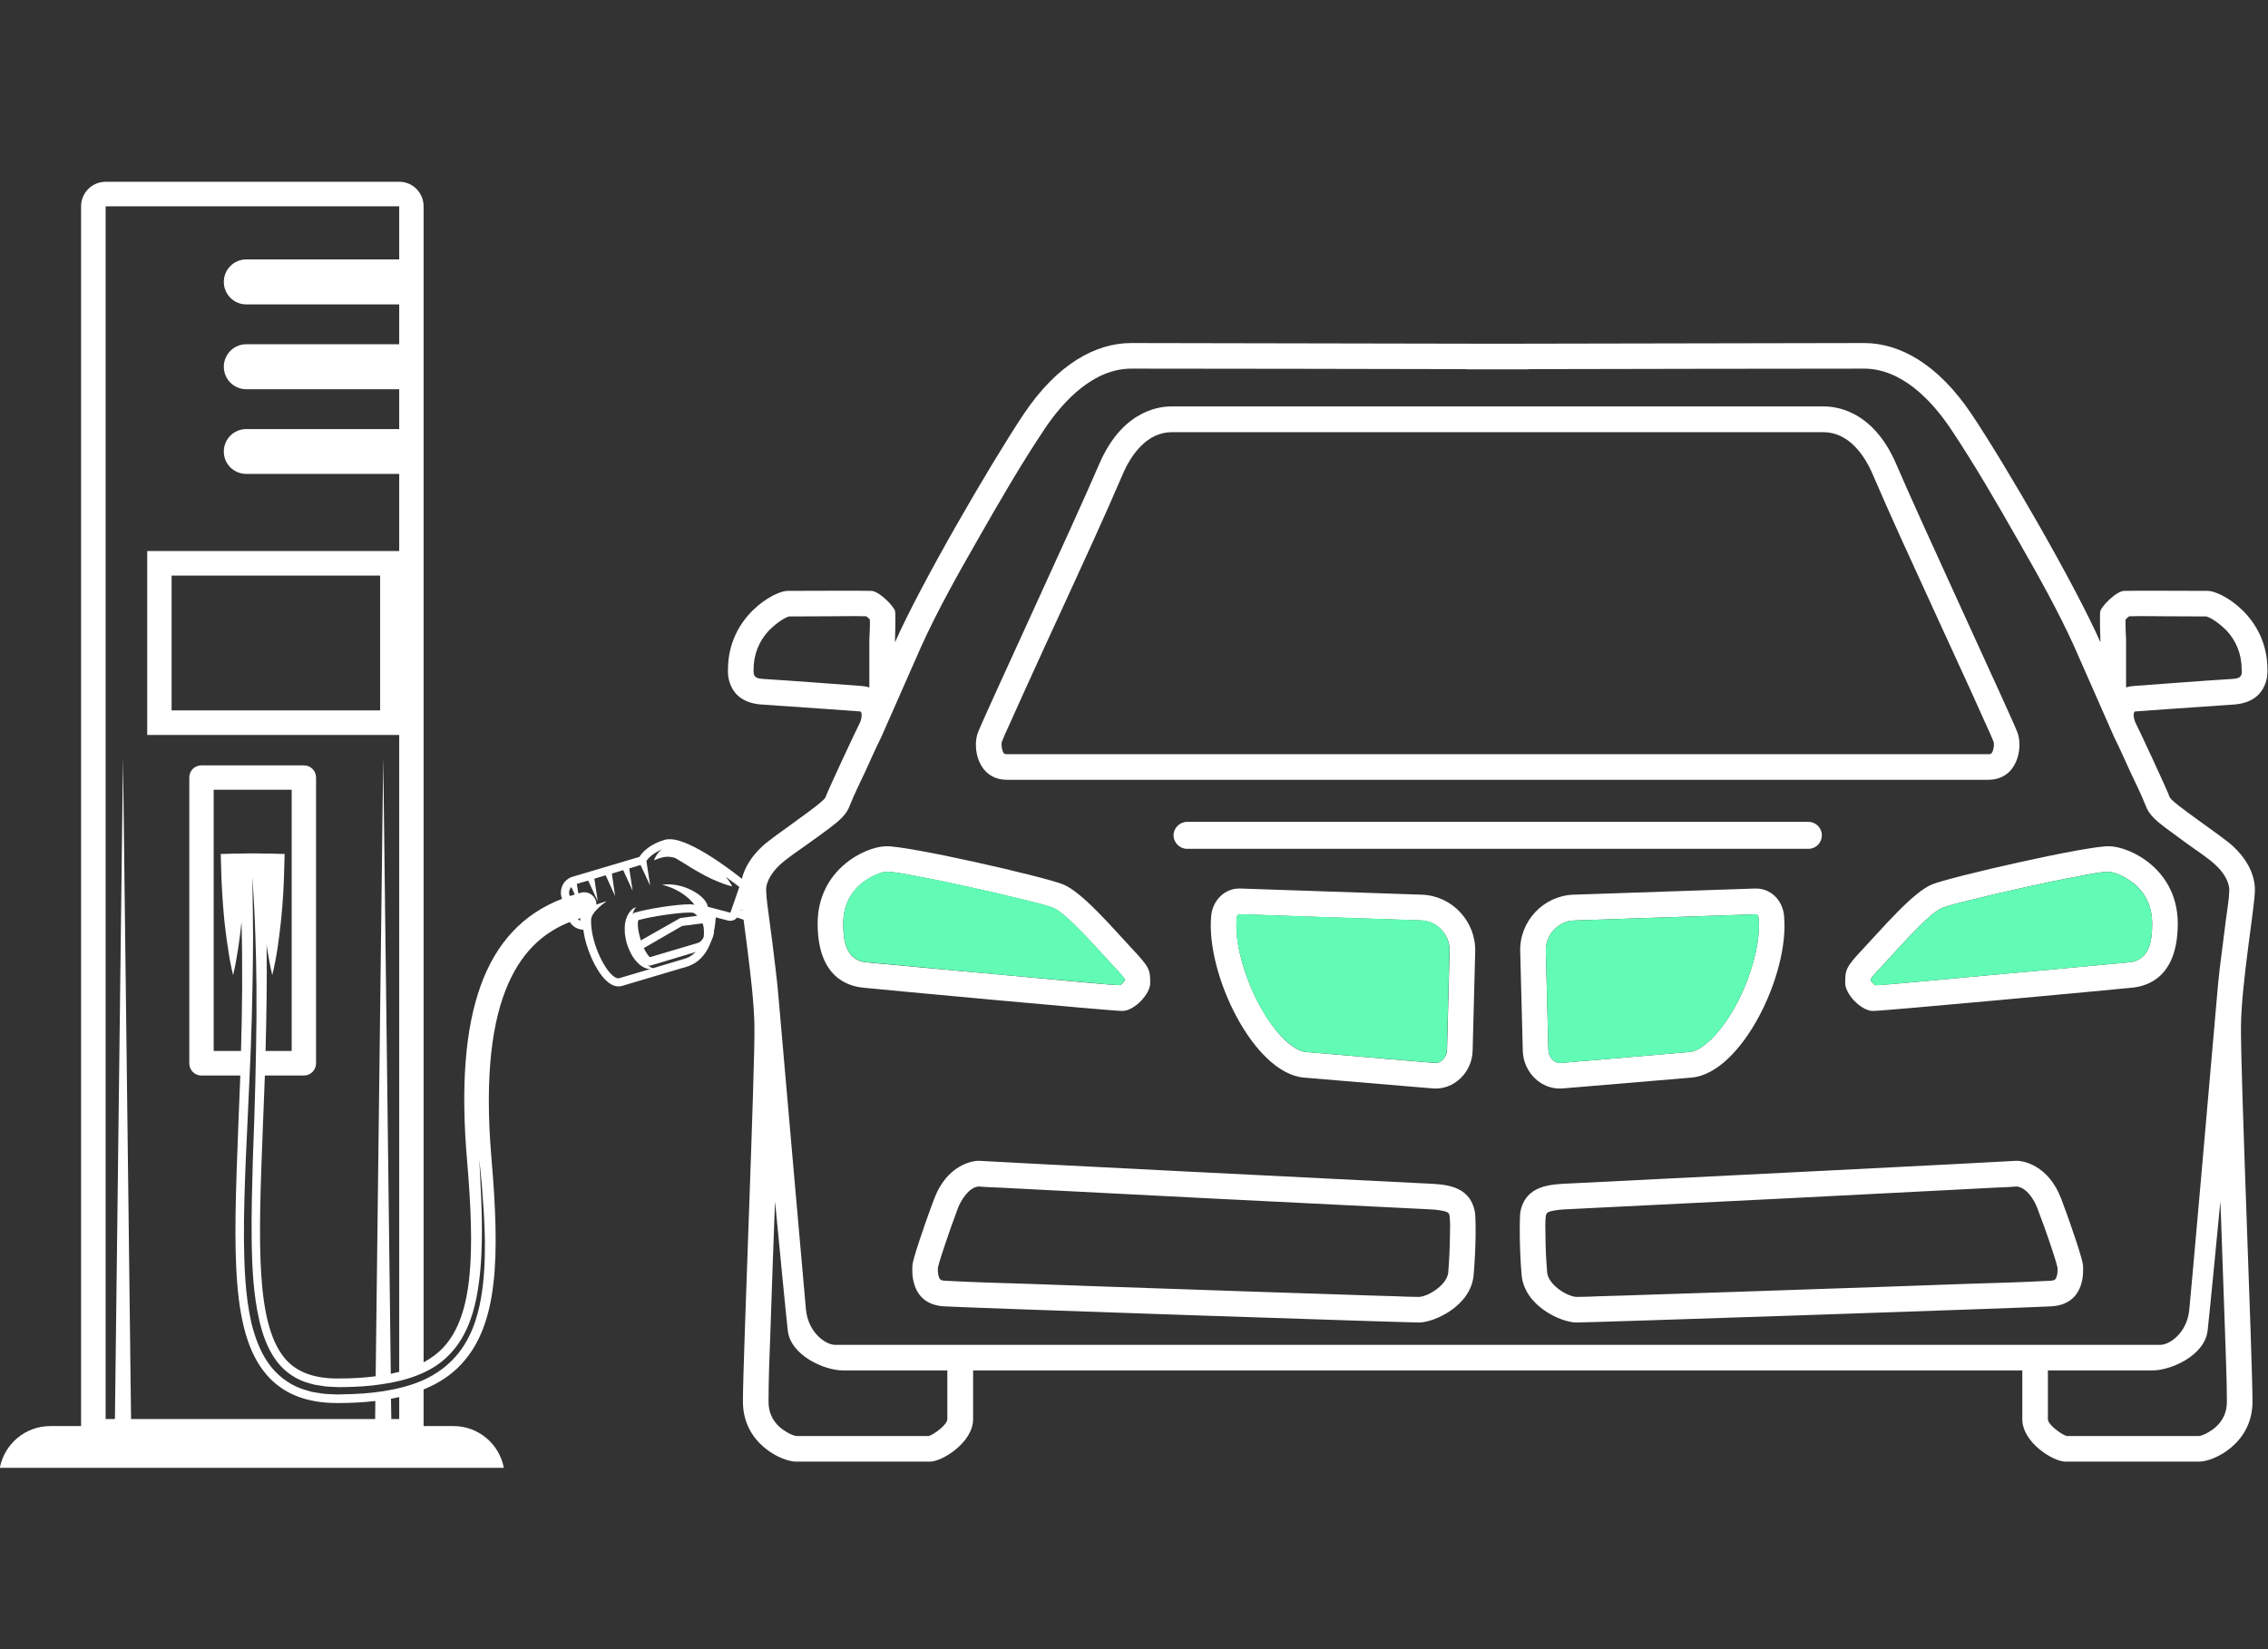 <?xml version="1.0" encoding="UTF-8" standalone="no"?>
<!-- Created with Inkscape (http://www.inkscape.org/) -->

<svg
   version="1.1"
   id="svg2"
   width="17.6"
   height="12.8"
   viewBox="0 0 17.6 12.8"
   sodipodi:docname="s59AsGioPvW.ai"
   xmlns:inkscape="http://www.inkscape.org/namespaces/inkscape"
   xmlns:sodipodi="http://sodipodi.sourceforge.net/DTD/sodipodi-0.dtd"
   xmlns="http://www.w3.org/2000/svg"
   xmlns:svg="http://www.w3.org/2000/svg">
  <rect x="0" y="0" width="17.6" height="12.8" fill="#333333" stroke="none"/>
  <defs
     id="defs6">
    <clipPath
       clipPathUnits="userSpaceOnUse"
       id="clipPath16">
      <path
         d="M 0,9.6 H 13.2 V 0 H 0 Z"
         id="path14" />
    </clipPath>
  </defs>
  <sodipodi:namedview
     id="namedview4"
     pagecolor="#ffffff"
     bordercolor="#000000"
     borderopacity="0.25"
     inkscape:showpageshadow="2"
     inkscape:pageopacity="0.0"
     inkscape:pagecheckerboard="0"
     inkscape:deskcolor="#d1d1d1" />
  <g
     id="g8"
     inkscape:groupmode="layer"
     inkscape:label="s59AsGioPvW"
     transform="matrix(1.333,0,0,-1.333,0,12.8)">
    <g
       id="g10">
      <g
         id="g12"
         clip-path="url(#clipPath16)">
        <g
           id="g18"
           transform="translate(3.682,4.279)">
          <path
             d="m 0,0 c 0.003,0.01 0.007,0.02 0.01,0.026 0.006,0.011 0.011,0.016 0.011,0.016 0,0 -0.007,-0.002 -0.018,-0.009 -0.01,-0.008 -0.024,-0.022 -0.033,-0.043 -0.01,-0.021 -0.016,-0.047 -0.015,-0.075 0,-0.014 0,-0.028 0.003,-0.043 0.002,-0.015 0.006,-0.028 0.009,-0.042 0.006,-0.015 0.009,-0.027 0.016,-0.041 0.005,-0.013 0.012,-0.025 0.02,-0.038 0.015,-0.023 0.034,-0.042 0.053,-0.055 0.02,-0.012 0.039,-0.016 0.052,-0.016 0.013,-0.001 0.02,0.002 0.02,0.002 0,0 -0.008,0.002 -0.018,0.007 -0.006,0.003 -0.014,0.008 -0.021,0.015 0.003,-0.002 0.007,-0.003 0.01,-0.003 0.003,0 0.005,0.001 0.008,0.001 0.108,0.032 0.244,0.073 0.29,0.087 0.047,0.013 0.087,0.088 0.075,0.127 C 0.46,-0.044 0.414,0.047 0.359,0.056 0.352,0.057 0.343,0.058 0.332,0.058 0.255,0.058 0.089,0.032 0.016,0.01 0.009,0.009 0.004,0.005 0,0 M 0.034,-0.034 C 0.108,-0.013 0.264,0.01 0.332,0.01 0.344,0.01 0.349,0.009 0.351,0.009 0.359,0.008 0.367,0.001 0.377,-0.009 L 0.278,-0.022 0.049,-0.152 C 0.047,-0.147 0.045,-0.141 0.044,-0.135 0.028,-0.08 0.03,-0.045 0.034,-0.034 M 0.427,-0.097 C 0.43,-0.113 0.405,-0.159 0.384,-0.166 L 0.212,-0.217 0.101,-0.25 C 0.093,-0.243 0.08,-0.225 0.066,-0.197 l 0.223,0.129 0.118,0.015 c 0.009,-0.015 0.015,-0.031 0.02,-0.044"
             style="fill:#ffffff;fill-opacity:1;fill-rule:nonzero;stroke:none"
             id="path20" />
        </g>
        <path
           d="M 2.356,6.394 H 0.857 V 5.323 H 2.356 Z M 2.213,5.466 H 0.999 v 0.785 h 1.214 z"
           style="fill:#ffffff;fill-opacity:1;fill-rule:nonzero;stroke:none"
           id="path22" />
        <g
           id="g24"
           transform="translate(3.315,4.392)">
          <path
             d="M 0,0 C -0.005,0.017 0,0.033 0.011,0.046 L 0.031,0.002 C 0.022,-0.001 0.012,-0.004 0.002,-0.007 Z M 0.538,0.264 C 0.52,0.251 0.509,0.236 0.503,0.224 0.494,0.21 0.493,0.201 0.493,0.201 c 0,0 0.008,0.004 0.022,0.009 0.014,0.005 0.034,0.011 0.054,0.012 0.01,0 0.023,-0.001 0.03,-0.003 C 0.616,0.216 0.615,0.214 0.629,0.207 0.639,0.201 0.652,0.193 0.665,0.185 0.678,0.177 0.692,0.169 0.705,0.16 0.76,0.127 0.818,0.095 0.865,0.077 0.912,0.057 0.948,0.049 0.948,0.049 c 0,0 -0.012,0.025 -0.038,0.056 C 0.957,0.071 0.989,0.046 0.989,0.046 l -0.052,-0.15 -0.132,0.035 c -0.006,0.061 -0.142,0.146 -0.266,0.128 0,0 0.152,-0.03 0.216,-0.16 C 0.784,-0.16 0.786,-0.213 0.781,-0.252 0.762,-0.306 0.729,-0.355 0.67,-0.372 0.518,-0.418 0.355,-0.466 0.294,-0.484 0.291,-0.485 0.289,-0.486 0.286,-0.486 c -0.062,0 -0.164,0.201 -0.16,0.339 -0.001,0.049 0.091,0.11 0.091,0.11 0,0 -0.028,-0.007 -0.06,-0.02 0,0.007 -0.001,0.013 -0.002,0.019 C 0.145,0 0.106,0.023 0.068,0.013 0.062,0.012 0.057,0.01 0.052,0.008 l -0.009,0.056 0.066,0.019 0.056,-0.12 -0.02,0.131 0.066,0.02 0.055,-0.121 -0.019,0.131 0.066,0.02 0.055,-0.12 -0.02,0.13 0.066,0.02 L 0.47,0.054 0.448,0.197 C 0.46,0.215 0.487,0.243 0.538,0.264 M 0.063,-0.151 c -0.005,0.003 -0.01,0.006 -0.014,0.01 0.005,0.002 0.01,0.004 0.015,0.005 -0.001,-0.005 -0.001,-0.01 -0.001,-0.015 m 0.931,0.065 0.101,-0.027 C 1.094,-0.115 1.092,-0.118 1.092,-0.12 1.055,-0.108 1.023,-0.097 0.994,-0.087 Z m 0.112,0.002 -0.098,0.04 0.013,0.037 C 1.055,-0.018 1.09,-0.03 1.125,-0.041 1.118,-0.056 1.112,-0.07 1.106,-0.084 m -1.812,-2.6 c 0.097,0.095 0.142,0.223 0.165,0.34 0.023,0.118 0.029,0.229 0.031,0.327 0.002,0.099 -0.001,0.185 -0.004,0.256 -0.006,0.141 -0.011,0.222 -0.011,0.222 0,0 0.002,-0.02 0.006,-0.058 0.004,-0.038 0.01,-0.093 0.014,-0.164 0.006,-0.07 0.011,-0.157 0.013,-0.256 0,-0.098 -0.002,-0.211 -0.023,-0.332 -0.021,-0.12 -0.064,-0.255 -0.166,-0.359 C -0.732,-2.76 -0.795,-2.802 -0.864,-2.831 -0.933,-2.86 -1.008,-2.878 -1.084,-2.89 -1.16,-2.902 -1.238,-2.907 -1.317,-2.908 l -0.03,-10e-4 -0.03,10e-4 c -0.02,0.002 -0.039,10e-4 -0.06,0.004 -0.021,0.004 -0.042,0.006 -0.062,0.01 -0.02,0.006 -0.04,0.011 -0.06,0.018 -0.079,0.028 -0.15,0.084 -0.197,0.154 -0.048,0.07 -0.076,0.151 -0.096,0.231 -0.036,0.162 -0.041,0.326 -0.043,0.486 -10e-4,0.16 0.005,0.317 0.011,0.469 0.013,0.304 0.029,0.587 0.035,0.829 0.006,0.243 0.009,0.446 0.006,0.587 -0.001,0.142 -0.003,0.223 -0.003,0.223 0,0 0.002,-0.02 0.004,-0.058 0.002,-0.038 0.006,-0.093 0.009,-0.164 0.006,-0.142 0.013,-0.345 0.011,-0.588 -0.002,-0.243 -0.009,-0.527 -0.021,-0.831 -0.004,-0.151 -0.009,-0.308 -0.007,-0.467 0.002,-0.158 0.009,-0.32 0.045,-0.475 0.018,-0.077 0.044,-0.152 0.087,-0.216 0.042,-0.064 0.103,-0.113 0.175,-0.139 0.017,-0.006 0.036,-0.01 0.054,-0.016 0.018,-0.004 0.037,-0.006 0.056,-0.009 0.018,-0.004 0.038,-0.003 0.058,-0.005 l 0.028,-10e-4 h 0.029 c 0.078,10e-4 0.154,0.005 0.228,0.017 0.147,0.021 0.289,0.069 0.384,0.165 m -0.285,-0.368 h -0.046 l -0.002,0.118 c 0.017,0.003 0.032,0.006 0.048,0.01 z m -0.772,2.763 c 10e-4,-0.006 0.002,-0.013 0.002,-0.019 0.009,-0.053 0.018,-0.106 0.031,-0.159 0.013,0.053 0.023,0.106 0.031,0.159 0.008,0.053 0.014,0.106 0.02,0.159 0.011,0.106 0.017,0.212 0.019,0.319 L -1.658,0.238 -1.73,0.24 c -0.076,0.002 -0.152,0.002 -0.228,0 L -2.03,0.238 -2.028,0.17 c 0.002,-0.107 0.009,-0.213 0.019,-0.319 0.006,-0.053 0.012,-0.106 0.021,-0.159 0.007,-0.053 0.017,-0.106 0.03,-0.159 0.013,0.053 0.022,0.106 0.03,0.159 0.008,0.05 0.014,0.101 0.019,0.151 0.007,-0.267 0.004,-0.517 -0.003,-0.752 h -0.159 v 1.521 h 0.454 v -1.521 h -0.152 c 0.005,0.196 0.009,0.402 0.006,0.62 m 0.772,4.298 V 3.7 h -0.89 c -0.073,0 -0.131,-0.059 -0.131,-0.131 0,-0.072 0.058,-0.131 0.131,-0.131 h 0.89 V 3.206 h -0.89 c -0.073,0 -0.131,-0.059 -0.131,-0.131 0,-0.072 0.058,-0.131 0.131,-0.131 h 0.89 V 2.712 h -0.89 c -0.073,0 -0.131,-0.058 -0.131,-0.131 0,-0.072 0.058,-0.13 0.131,-0.13 h 0.89 V -2.777 C -1.007,-2.781 -1.023,-2.785 -1.04,-2.789 l -0.044,3.586 -0.044,-3.6 c -0.067,-0.009 -0.14,-0.013 -0.222,-0.013 -0.131,0 -0.227,0.034 -0.293,0.102 -0.187,0.196 -0.168,0.682 -0.142,1.354 0.004,0.099 0.008,0.202 0.012,0.308 h 0.227 c 0.039,0 0.071,0.032 0.071,0.071 v 1.664 c 0,0.04 -0.032,0.071 -0.071,0.071 h -0.596 c -0.04,0 -0.071,-0.031 -0.071,-0.071 v -1.664 c 0,-0.039 0.031,-0.071 0.071,-0.071 h 0.226 c -0.004,-0.104 -0.008,-0.205 -0.012,-0.302 -0.028,-0.735 -0.047,-1.22 0.182,-1.459 0.095,-0.098 0.224,-0.146 0.396,-0.146 0.08,0 0.152,0.004 0.22,0.012 L -1.131,-3.052 H -2.552 L -2.599,0.797 -2.646,-3.052 H -2.7 V 4.009 Z M 1.144,0.002 C 1.108,0.014 1.071,0.027 1.035,0.039 1.038,0.055 1.032,0.072 1.018,0.082 0.969,0.123 0.712,0.324 0.585,0.324 0.573,0.324 0.562,0.323 0.553,0.32 0.468,0.295 0.425,0.249 0.407,0.221 L 0.02,0.106 C -0.005,0.099 -0.026,0.082 -0.038,0.06 -0.05,0.037 -0.053,0.011 -0.046,-0.014 l 0.003,-0.009 c -0.45,-0.174 -0.627,-0.662 -0.553,-1.522 0.045,-0.531 0.038,-0.899 -0.136,-1.088 -0.032,-0.035 -0.071,-0.064 -0.117,-0.089 v 6.731 c 0,0.079 -0.063,0.143 -0.142,0.143 H -2.7 c -0.079,0 -0.143,-0.064 -0.143,-0.143 v -7.102 h -0.179 c -0.146,0 -0.267,-0.104 -0.294,-0.243 h 2.934 c -0.026,0.139 -0.148,0.243 -0.293,0.243 h -0.174 v 0.213 c 0.09,0.037 0.164,0.086 0.222,0.15 0.211,0.229 0.223,0.613 0.173,1.197 -0.084,0.982 0.194,1.271 0.456,1.375 0.017,-0.027 0.046,-0.044 0.079,-0.045 0.014,-0.11 0.071,-0.233 0.126,-0.289 0.026,-0.027 0.052,-0.041 0.079,-0.041 0.007,0 0.014,0.001 0.021,0.003 l 0.05,0.015 0.327,0.097 c 0.133,0.04 0.162,0.197 0.168,0.287 L 0.925,-0.15 c 0.004,-0.001 0.008,-0.001 0.012,-0.001 0.015,0 0.03,0.007 0.039,0.019 0.032,-0.011 0.066,-0.022 0.098,-0.033 z"
             style="fill:#ffffff;fill-opacity:1;fill-rule:nonzero;stroke:none"
             id="path26" />
        </g>
        <g
           id="g28"
           transform="translate(12.926,2.607)">
          <path
             d="m 0,0 0.003,-0.074 c 0.008,-0.228 0.016,-0.456 0.024,-0.684 0.004,-0.135 0.011,-0.273 0.011,-0.408 0,-0.059 -0.021,-0.108 -0.065,-0.148 -0.021,-0.019 -0.067,-0.048 -0.097,-0.052 h -0.771 c -0.03,0.009 -0.109,0.066 -0.109,0.098 v 0.284 h 0.609 c 0.108,0 0.305,0.087 0.321,0.233 C -0.063,-0.653 -0.024,-0.25 0,0 m -0.549,3.272 c -0.002,0.037 -0.004,0.079 -0.003,0.116 0.006,0.007 0.014,0.014 0.021,0.019 0.072,0.002 0.147,0 0.218,0 0.078,0 0.155,-10e-4 0.232,-10e-4 C -0.043,3.395 0.012,3.349 0.037,3.323 0.095,3.26 0.124,3.183 0.124,3.097 c 0,-0.004 0,-0.008 0.001,-0.011 C 0.126,3.048 0.1,3.044 0.066,3.042 -0.125,3.03 -0.315,3.015 -0.506,3.001 -0.522,3 -0.536,2.997 -0.549,2.993 l -0.07,-0.288 0.07,0.288 z M -2.707,1.822 -3.766,1.786 C -3.941,1.78 -4.081,1.631 -4.076,1.456 l 0.015,-0.579 c 0.003,-0.125 0.108,-0.23 0.233,-0.219 l 0.749,0.063 c 0.293,0.025 0.572,0.604 0.539,0.942 -0.008,0.09 -0.077,0.161 -0.167,0.159 m 0.63,-0.348 C -2.18,1.365 -2.184,1.349 -2.184,1.275 -2.187,1.208 -2.09,1.109 -2.023,1.109 c 0.067,0 1.408,0.125 1.504,0.135 0.096,0.008 0.271,0.062 0.271,0.374 0,0.311 -0.271,0.446 -0.397,0.45 C -0.77,2.073 -1.566,1.891 -1.678,1.846 -1.79,1.801 -1.973,1.584 -2.077,1.474 m 0.88,-1.238 C -1.238,0.232 -3.247,0.131 -3.779,0.105 -3.901,0.1 -4.043,0.096 -4.075,-0.06 c -0.004,-0.022 -0.008,-0.183 0.007,-0.367 0.016,-0.184 0.233,-0.278 0.319,-0.278 0.085,0 2.556,0.083 2.763,0.094 0.206,0.011 0.188,0.215 0.186,0.242 -0.002,0.027 -0.052,0.186 -0.126,0.383 C -1,0.211 -1.15,0.241 -1.197,0.236 m -3.19,2.219 h 0.032 0.01 0.041 0.004 0.045 v 0 h 0.047 0.002 0.046 0.001 0.045 0.004 0.04 0.011 0.032 2.675 c 0.171,0 0.204,0.186 0.171,0.275 -0.034,0.09 -0.565,1.233 -0.706,1.563 -0.141,0.329 -0.372,0.336 -0.424,0.336 h -1.716 -0.014 -0.017 -0.021 -0.01 -0.028 -0.005 -0.032 -0.001 -0.034 -0.001 -0.034 -10e-4 -0.034 -10e-4 -0.032 -0.005 -0.028 -0.01 -0.021 -0.017 -0.014 -1.717 c -0.051,0 -0.282,-0.007 -0.423,-0.336 -0.141,-0.33 -0.672,-1.473 -0.706,-1.563 -0.034,-0.089 0,-0.275 0.17,-0.275 z m 0,2.024 h 0.003 0.03 0.002 0.03 0.003 0.03 0.002 0.03 0.002 0.031 0.002 0.03 0.002 0.03 0.003 0.03 0.002 0.03 0.003 0.03 0.002 0.03 0.003 1.716 c 0.143,0 0.236,-0.126 0.287,-0.245 0.107,-0.25 0.222,-0.498 0.335,-0.745 C -1.608,3.311 -1.526,3.133 -1.444,2.954 -1.416,2.891 -1.387,2.828 -1.359,2.765 -1.346,2.737 -1.332,2.707 -1.321,2.678 -1.315,2.662 -1.32,2.629 -1.329,2.614 -1.335,2.604 -1.34,2.604 -1.352,2.604 h -2.675 -0.028 -0.02 -0.028 -0.019 -0.028 -0.019 -0.028 -0.02 -0.028 -0.019 -0.028 -0.02 -0.028 -0.019 -0.028 -2.676 c -0.011,0 -0.017,0 -0.022,0.01 -0.009,0.015 -0.014,0.048 -0.008,0.064 0.011,0.029 0.025,0.059 0.038,0.087 0.028,0.063 0.057,0.126 0.085,0.189 0.081,0.179 0.163,0.357 0.245,0.535 0.113,0.247 0.228,0.495 0.335,0.745 0.051,0.119 0.144,0.245 0.286,0.245 z m 0.47,-4.544 c 0.019,0.012 0.065,0.016 0.087,0.018 0.02,0.001 0.039,0.002 0.059,0.003 0.409,0.02 0.818,0.041 1.227,0.061 0.306,0.016 0.612,0.031 0.918,0.047 0.103,0.005 0.206,0.011 0.309,0.016 0.043,0.002 0.088,0.003 0.13,0.007 0.058,-0.004 0.104,-0.079 0.121,-0.125 0.03,-0.078 0.058,-0.156 0.084,-0.235 0.011,-0.034 0.026,-0.078 0.034,-0.113 0.001,-0.019 0,-0.04 -0.007,-0.057 -0.006,-0.018 -0.022,-0.018 -0.039,-0.019 -0.161,-0.009 -0.323,-0.013 -0.484,-0.018 -0.296,-0.011 -0.593,-0.021 -0.889,-0.031 -0.309,-0.011 -0.619,-0.021 -0.928,-0.031 -0.106,-0.004 -0.211,-0.007 -0.317,-0.01 -0.046,-0.002 -0.092,-0.004 -0.137,-0.004 -0.06,0.004 -0.164,0.074 -0.17,0.142 -0.006,0.073 -0.01,0.146 -0.01,0.22 -0.001,0.033 -0.002,0.075 0.002,0.109 10e-4,0.007 0.004,0.016 0.01,0.02 m 1.949,1.437 c 0.064,0.068 0.269,0.305 0.346,0.336 0.049,0.019 0.12,0.035 0.172,0.048 0.106,0.026 0.211,0.051 0.317,0.074 0.104,0.023 0.208,0.045 0.312,0.064 0.046,0.009 0.126,0.026 0.172,0.025 0.047,-0.002 0.116,-0.042 0.152,-0.073 0.068,-0.06 0.1,-0.138 0.1,-0.228 0,-0.104 -0.016,-0.215 -0.136,-0.226 -0.25,-0.023 -0.5,-0.047 -0.75,-0.069 -0.163,-0.015 -0.326,-0.03 -0.49,-0.045 -0.075,-0.006 -0.159,-0.016 -0.236,-0.019 -0.009,0.006 -0.02,0.017 -0.026,0.026 0,0.004 0,0.007 0,0.011 0.013,0.021 0.052,0.06 0.067,0.076 M -3.927,1.46 c -0.002,0.093 0.073,0.173 0.166,0.176 l 1.059,0.036 C -2.693,1.673 -2.689,1.656 -2.688,1.649 -2.676,1.522 -2.722,1.361 -2.771,1.245 -2.812,1.149 -2.869,1.048 -2.94,0.97 -2.975,0.931 -3.036,0.874 -3.091,0.87 l -0.75,-0.064 c -0.04,-0.003 -0.07,0.038 -0.071,0.075 z M -7.217,0.236 C -7.176,0.232 -5.168,0.131 -4.636,0.105 -4.513,0.1 -4.371,0.096 -4.34,-0.06 c 0.005,-0.022 0.009,-0.183 -0.007,-0.367 -0.015,-0.184 -0.233,-0.278 -0.318,-0.278 -0.085,0 -2.557,0.083 -2.763,0.094 -0.206,0.011 -0.188,0.215 -0.186,0.242 0.002,0.027 0.052,0.186 0.126,0.383 0.073,0.197 0.224,0.227 0.271,0.222 m 2.72,-0.301 c -0.019,0.012 -0.066,0.016 -0.088,0.018 -0.019,0.001 -0.038,0.002 -0.058,0.003 -0.409,0.02 -0.818,0.041 -1.227,0.061 -0.306,0.016 -0.612,0.031 -0.918,0.047 -0.103,0.005 -0.206,0.011 -0.309,0.016 -0.043,0.002 -0.088,0.003 -0.131,0.007 -0.057,-0.004 -0.103,-0.079 -0.121,-0.125 -0.029,-0.078 -0.057,-0.156 -0.083,-0.235 -0.011,-0.034 -0.026,-0.078 -0.034,-0.113 -10e-4,-0.019 0,-0.04 0.007,-0.057 0.006,-0.018 0.021,-0.018 0.039,-0.019 0.161,-0.009 0.323,-0.013 0.484,-0.018 0.296,-0.011 0.593,-0.021 0.889,-0.031 0.309,-0.011 0.618,-0.021 0.928,-0.031 0.105,-0.004 0.211,-0.007 0.317,-0.01 0.045,-0.002 0.092,-0.004 0.137,-0.004 0.06,0.004 0.164,0.074 0.17,0.142 0.006,0.073 0.009,0.146 0.01,0.22 0.001,0.033 0.002,0.075 -0.002,0.109 -0.001,0.007 -0.004,0.016 -0.01,0.02 M -6.338,1.474 C -6.235,1.365 -6.23,1.349 -6.23,1.275 -6.227,1.208 -6.324,1.109 -6.392,1.109 c -0.067,0 -1.407,0.125 -1.503,0.135 -0.096,0.008 -0.271,0.062 -0.271,0.374 0,0.311 0.271,0.446 0.396,0.45 0.126,0.005 0.922,-0.177 1.033,-0.222 0.112,-0.045 0.296,-0.262 0.399,-0.372 M -6.446,1.372 C -6.51,1.44 -6.716,1.677 -6.792,1.708 -6.841,1.727 -6.913,1.743 -6.964,1.756 -7.07,1.782 -7.176,1.807 -7.281,1.83 -7.385,1.853 -7.489,1.875 -7.593,1.894 -7.64,1.903 -7.719,1.92 -7.765,1.919 -7.813,1.917 -7.881,1.877 -7.917,1.846 c -0.068,-0.06 -0.1,-0.138 -0.1,-0.228 0,-0.104 0.016,-0.215 0.136,-0.226 0.25,-0.023 0.5,-0.047 0.75,-0.069 0.163,-0.015 0.326,-0.03 0.489,-0.045 0.076,-0.006 0.16,-0.016 0.237,-0.019 0.009,0.006 0.02,0.017 0.026,0.026 0,0.004 0,0.007 0,0.011 -0.014,0.021 -0.052,0.06 -0.067,0.076 m 0.739,0.45 1.059,-0.036 c 0.175,-0.006 0.314,-0.155 0.31,-0.33 L -4.353,0.877 C -4.356,0.752 -4.462,0.647 -4.586,0.658 l -0.749,0.063 c -0.293,0.025 -0.572,0.604 -0.54,0.942 0.009,0.09 0.078,0.161 0.168,0.159 M -4.487,1.46 C -4.485,1.553 -4.56,1.633 -4.653,1.636 L -5.712,1.672 C -5.721,1.673 -5.726,1.656 -5.726,1.649 -5.738,1.522 -5.693,1.361 -5.643,1.245 -5.602,1.149 -5.545,1.048 -5.475,0.97 -5.44,0.931 -5.378,0.874 -5.323,0.87 l 0.75,-0.064 c 0.039,-0.003 0.07,0.038 0.071,0.075 z M -8.414,0 -8.417,-0.074 c -0.008,-0.228 -0.017,-0.456 -0.024,-0.684 -0.005,-0.135 -0.011,-0.273 -0.011,-0.408 0,-0.059 0.021,-0.108 0.065,-0.148 0.021,-0.019 0.067,-0.048 0.097,-0.052 h 0.771 c 0.03,0.009 0.108,0.066 0.108,0.098 v 0.284 h -0.608 c -0.108,0 -0.305,0.087 -0.321,0.233 C -8.351,-0.653 -8.39,-0.25 -8.414,0 m 0.549,3.272 c 0.002,0.037 0.004,0.079 0.003,0.116 -0.006,0.007 -0.014,0.014 -0.021,0.019 -0.072,0.002 -0.148,0 -0.218,0 -0.078,0 -0.155,-10e-4 -0.232,-10e-4 C -8.371,3.395 -8.426,3.349 -8.451,3.323 -8.509,3.26 -8.539,3.183 -8.539,3.097 c 0,-0.004 0,-0.008 0,-0.011 C -8.54,3.048 -8.514,3.044 -8.48,3.042 -8.289,3.03 -8.099,3.015 -7.908,3.001 -7.893,3 -7.878,2.997 -7.865,2.993 l 0.07,-0.288 -0.07,0.288 z m 3.477,-4.256 h 0.362 2.873 v -0.284 c 0,-0.135 0.179,-0.247 0.251,-0.247 h 0.78 c 0.081,0 0.309,0.103 0.309,0.349 0,0.247 -0.071,1.937 -0.067,2.192 C 0.124,1.282 0.2,1.711 0.201,1.812 0.202,1.913 0.143,2.004 0.075,2.067 0.008,2.13 -0.283,2.32 -0.295,2.354 -0.306,2.388 -0.48,2.762 -0.493,2.785 c -0.012,0.024 -0.018,0.066 -0.002,0.068 0.016,10e-4 0.354,0.026 0.57,0.04 0.216,0.013 0.199,0.204 0.199,0.204 0,0.309 -0.271,0.458 -0.347,0.458 -0.075,0 -0.439,0.002 -0.487,0 C -0.608,3.553 -0.694,3.463 -0.699,3.436 -0.704,3.41 -0.698,3.255 -0.698,3.255 c -0.148,0.336 -0.551,1.031 -0.749,1.327 -0.197,0.295 -0.421,0.416 -0.627,0.416 -0.169,0 -1.62,-0.003 -2.133,-0.004 -0.514,0.001 -1.964,0.004 -2.133,0.004 -0.207,0 -0.431,-0.121 -0.628,-0.416 -0.197,-0.296 -0.6,-0.991 -0.748,-1.327 0,0 0.005,0.155 0.001,0.181 -0.005,0.027 -0.091,0.117 -0.139,0.119 -0.048,0.002 -0.412,0 -0.488,0 -0.075,0 -0.346,-0.149 -0.346,-0.458 0,0 -0.018,-0.191 0.199,-0.204 0.216,-0.014 0.554,-0.039 0.57,-0.04 C -7.904,2.851 -7.909,2.809 -7.921,2.785 -7.934,2.762 -8.109,2.388 -8.12,2.354 -8.131,2.32 -8.422,2.13 -8.489,2.067 -8.557,2.004 -8.616,1.913 -8.615,1.812 c 10e-4,-0.101 0.076,-0.53 0.081,-0.786 0.004,-0.255 -0.067,-1.945 -0.067,-2.192 0,-0.246 0.228,-0.349 0.309,-0.349 h 0.78 c 0.071,0 0.251,0.112 0.251,0.247 v 0.284 z m 3.235,0.149 h -3.025 -0.058 -3.025 -0.804 c -0.053,0 -0.155,0.069 -0.169,0.204 -0.011,0.115 -0.125,1.42 -0.157,1.787 -0.005,0.066 -0.012,0.133 -0.02,0.198 -0.011,0.098 -0.024,0.195 -0.037,0.292 -0.006,0.051 -0.017,0.116 -0.018,0.167 -0.001,0.054 0.041,0.11 0.078,0.145 0.045,0.042 0.114,0.087 0.164,0.123 0.045,0.032 0.089,0.064 0.133,0.097 0.044,0.034 0.093,0.072 0.112,0.127 0.026,0.066 0.062,0.138 0.092,0.202 0.03,0.066 0.06,0.134 0.092,0.198 l 0.23,0.522 c 0.095,0.211 0.215,0.424 0.329,0.623 0.124,0.218 0.253,0.441 0.392,0.649 0.112,0.167 0.287,0.35 0.504,0.35 0.651,0 1.302,-0.002 1.953,-0.003 V 4.845 h 0.149 0.031 0.03 0.15 v 0.001 c 0.651,0.001 1.302,0.003 1.953,0.003 0.217,0 0.392,-0.183 0.504,-0.35 0.139,-0.208 0.268,-0.431 0.392,-0.649 0.114,-0.199 0.234,-0.412 0.329,-0.623 l 0.23,-0.522 C -0.587,2.641 -0.557,2.573 -0.527,2.507 -0.497,2.443 -0.461,2.371 -0.435,2.305 -0.416,2.25 -0.367,2.212 -0.323,2.178 -0.279,2.145 -0.235,2.113 -0.191,2.081 -0.141,2.045 -0.071,2 -0.027,1.958 0.011,1.923 0.052,1.867 0.052,1.813 0.051,1.762 0.04,1.697 0.033,1.646 0.021,1.549 0.008,1.452 -0.004,1.354 -0.011,1.289 -0.018,1.222 -0.023,1.156 -0.055,0.789 -0.169,-0.516 -0.181,-0.631 -0.194,-0.766 -0.296,-0.835 -0.349,-0.835 Z"
             style="fill:#ffffff;fill-opacity:1;fill-rule:evenodd;stroke:none"
             id="path30" />
        </g>
        <g
           id="g32"
           transform="translate(6.911,4.817)">
          <path
             d="M 0,0 H 3.617 C 3.66,0 3.695,-0.035 3.695,-0.078 3.695,-0.122 3.66,-0.157 3.617,-0.157 H 0 c -0.043,0 -0.079,0.035 -0.079,0.079 C -0.079,-0.035 -0.043,0 0,0"
             style="fill:#ffffff;fill-opacity:1;fill-rule:evenodd;stroke:none"
             id="path34" />
        </g>
        <g
           id="g36"
           transform="translate(12.105,4.501)">
          <path
             d="m 0,0 c -0.104,-0.019 -0.208,-0.041 -0.312,-0.064 -0.106,-0.023 -0.212,-0.048 -0.317,-0.074 -0.052,-0.013 -0.123,-0.029 -0.172,-0.048 -0.077,-0.031 -0.282,-0.268 -0.346,-0.336 -0.015,-0.016 -0.054,-0.055 -0.067,-0.076 0,-0.004 0,-0.007 0,-0.011 0.006,-0.009 0.017,-0.02 0.026,-0.027 0.077,0.004 0.16,0.014 0.236,0.02 0.164,0.015 0.327,0.03 0.49,0.045 0.25,0.022 0.5,0.046 0.75,0.069 0.12,0.011 0.136,0.122 0.136,0.226 0,0.09 -0.032,0.168 -0.101,0.228 C 0.288,-0.017 0.219,0.023 0.171,0.025 0.126,0.026 0.046,0.008 0,0"
             style="fill:#61fbb5;fill-opacity:1;fill-rule:evenodd;stroke:none"
             id="path38" />
        </g>
        <g
           id="g40"
           transform="translate(6.48,3.98)">
          <path
             d="M 0,0 C -0.064,0.068 -0.269,0.305 -0.346,0.336 -0.395,0.355 -0.466,0.371 -0.518,0.384 -0.623,0.41 -0.729,0.435 -0.835,0.458 -0.939,0.481 -1.043,0.503 -1.147,0.522 -1.193,0.53 -1.273,0.547 -1.319,0.547 -1.367,0.545 -1.435,0.505 -1.471,0.474 c -0.068,-0.06 -0.1,-0.138 -0.1,-0.229 0,-0.103 0.016,-0.214 0.136,-0.225 0.25,-0.023 0.5,-0.047 0.75,-0.07 0.163,-0.015 0.326,-0.029 0.489,-0.044 0.077,-0.006 0.16,-0.017 0.237,-0.02 0.009,0.007 0.02,0.018 0.026,0.027 0,0.003 0,0.007 0,0.01 C 0.054,-0.055 0.015,-0.016 0,0"
             style="fill:#61fbb5;fill-opacity:1;fill-rule:evenodd;stroke:none"
             id="path42" />
        </g>
        <g
           id="g44"
           transform="translate(7.603,3.477)">
          <path
             d="M 0,0 0.749,-0.063 C 0.789,-0.067 0.82,-0.026 0.82,0.011 L 0.835,0.59 C 0.838,0.684 0.763,0.764 0.67,0.767 L -0.389,0.803 C -0.399,0.803 -0.403,0.786 -0.404,0.78 -0.416,0.652 -0.37,0.492 -0.321,0.376 -0.28,0.279 -0.223,0.178 -0.152,0.1 -0.117,0.062 -0.055,0.005 0,0"
             style="fill:#61fbb5;fill-opacity:1;fill-rule:evenodd;stroke:none"
             id="path46" />
        </g>
        <g
           id="g48"
           transform="translate(8.999,4.067)">
          <path
             d="m 0,0 0.015,-0.579 c 0.001,-0.037 0.031,-0.078 0.071,-0.075 l 0.75,0.064 c 0.055,0.004 0.116,0.061 0.152,0.1 0.07,0.078 0.127,0.178 0.168,0.275 0.05,0.116 0.095,0.277 0.083,0.404 C 1.238,0.196 1.234,0.213 1.225,0.212 L 0.166,0.176 C 0.073,0.173 -0.002,0.093 0,0"
             style="fill:#61fbb5;fill-opacity:1;fill-rule:evenodd;stroke:none"
             id="path50" />
        </g>
      </g>
    </g>
  </g>
</svg>
